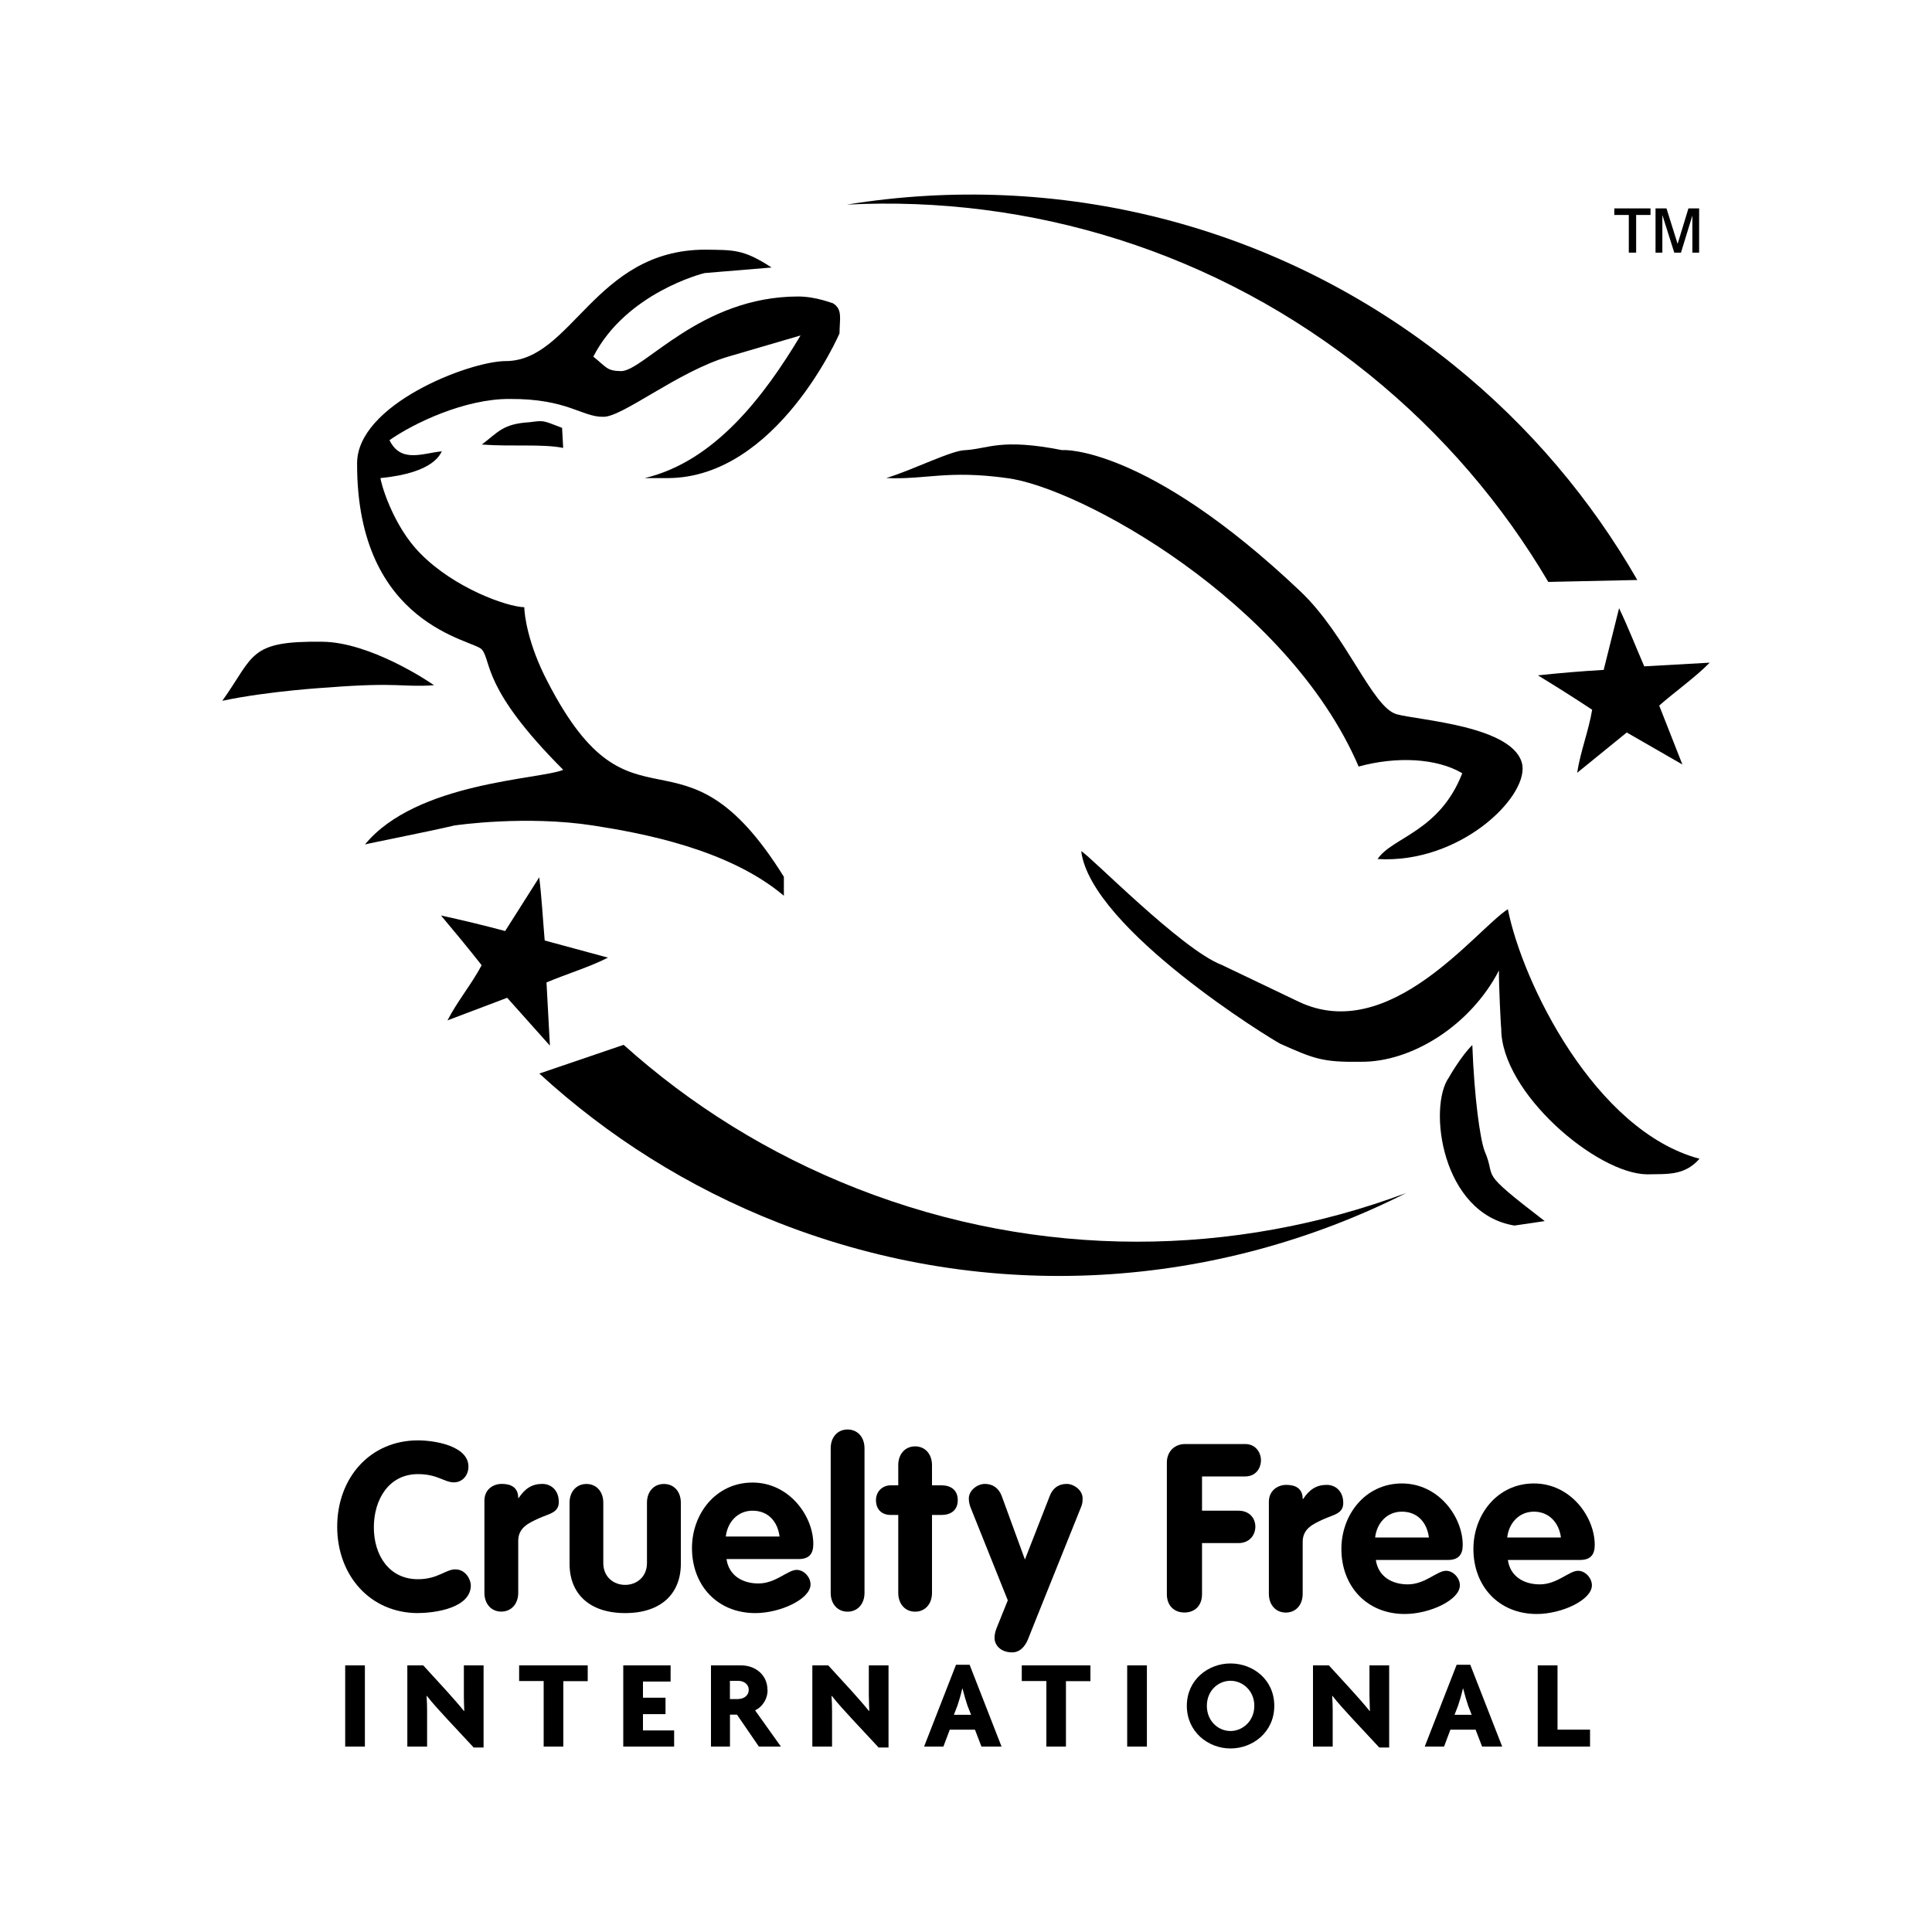 <svg viewBox="0 0 300 300" xmlns="http://www.w3.org/2000/svg" id="Layer_2">
  <path d="M212.58,58.13c11.47,9.27,20.76,20.23,27.84,32.23l13.82-.3c-7.15-12.43-16.64-23.78-28.46-33.33-27.52-22.23-61.9-30.22-94.27-24.96,28.33-1.44,57.27,7.14,81.07,26.36Z"></path>
  <path d="M218.35,185.25c-26.58,9.92-56.75,10.47-85.25-.68-13.73-5.38-25.9-13.02-36.26-22.33l-13.09,4.46c10.57,9.69,23.04,17.65,37.19,23.19,32.94,12.89,68.14,10.14,97.41-4.64Z"></path>
  <path d="M213.91,133.39c12.67.76,23.18-9.42,22.49-14.53-.99-6.16-16.31-7.02-19.55-7.96-3.78-1.08-7.75-12.25-14.88-19.03-23.88-22.68-37.01-22.05-37.02-21.97-9.55-1.89-11.45-.22-15.05,0-2.1,0-8.01,3.02-12.28,4.33,6.01.28,9.47-1.27,18.68,0,11.17,1.35,43.65,19.12,54.67,44.8,5.85-1.61,12.12-1.32,16.09,1.04-3.54,9.1-10.85,9.9-13.15,13.32Z"></path>
  <path d="M74.83,100.86c1.55,1.9-.04,6,12.63,18.68-3.59,1.51-22.8,1.87-30.79,11.59,0-.06,10.08-2.04,13.84-2.94.39-.07,11.2-1.62,21.63,0,7.37,1.15,20.93,3.6,29.58,10.9v-2.94c-16.04-25.8-23.35-4.41-36.68-30.27-3.11-5.93-3.61-10.47-3.63-11.59-2.75-.08-10.86-2.99-16.09-8.3-4.42-4.41-6.28-11.32-6.23-11.76,8.56-.81,9.32-3.94,9.52-4.15-2.94.28-6.36,1.9-8.13-1.73,3.73-2.63,11.73-6.45,18.68-6.4,8.97-.05,11.21,2.83,14.53,2.77,2.95.06,11.62-7.05,19.38-9.34l11.24-3.29c-5.69,9.52-13.4,19.61-24.22,22.15h3.63c16.92-.08,26.65-22.43,26.64-22.49,0-2.17.54-3.73-1.04-4.67-.04.04-2.56-1.03-5.36-1.04-15.21,0-23.94,11.54-27.51,11.59-2.27-.05-2.2-.56-4.32-2.25,5.07-9.88,16.97-12.92,17.3-12.98l10.38-.86c-4.41-2.89-5.95-2.71-10.38-2.77-17.12.06-20.65,17.36-30.97,17.3-5.69.06-23.06,6.77-23.01,15.91-.05,25.31,18.19,27.33,19.38,28.89Z"></path>
  <path d="M82.09,65.57c-3.99.27-4.71,1.5-7.27,3.46,4.79.35,9.3-.13,12.63.52l-.17-3.11c-3.15-1.22-2.78-1.16-5.19-.86Z"></path>
  <path d="M67.39,106.4c-1-.73-10.01-6.67-17.3-6.75-11.55-.16-10.55,2.14-15.57,9.17,7.18-1.53,16.37-2.07,16.44-2.07,10.96-.86,11.56,0,16.43-.35Z"></path>
  <path d="M234.15,141.17c-5.03,3.25-18.39,21.12-32.52,14.36l-11.94-5.71c-6.18-2.34-20.49-17.01-21.8-17.65,1.53,12.1,29.83,29.41,30.97,29.93,5.2,2.31,6.49,2.86,12.45,2.77,7.81.09,17-5.57,21.45-14.18-.06,1.66.3,9.04.35,9-.04,9.93,14.82,22.59,22.66,22.66,3.12-.07,5.8.24,8.13-2.42-16.24-4.33-27.5-27.35-29.76-38.75Z"></path>
  <path d="M235.19,190.3l4.67-.69c-10.75-8.25-7.33-6.27-9.34-10.9-.69-1.86-1.59-8.17-1.9-16.43-1.67,1.6-3.65,5.02-3.63,5.02-3.28,4.56-1.19,21.18,10.21,23.01Z"></path>
  <path d="M78.75,154.93l6.64,7.44-.53-9.82c3.06-1.29,6.83-2.44,9.54-3.85l-9.82-2.66c-.28-3.25-.46-6.65-.85-9.81l-5.29,8.34c-3.2-.86-6.81-1.73-9.96-2.41,2.17,2.58,4.26,5.11,6.31,7.72-1.58,2.98-3.78,5.59-5.3,8.56l9.28-3.51Z"></path>
  <path d="M255.32,103.48c-1.29-2.99-2.54-6.17-3.91-9.04l-2.39,9.58c-3.31.19-7.01.5-10.21.85,2.88,1.76,5.66,3.51,8.42,5.34-.56,3.33-1.83,6.5-2.33,9.79l7.7-6.26,8.64,4.97-3.6-9.15c2.5-2.19,5.71-4.47,7.84-6.66l-10.16.57Z"></path>
  <polygon points="258.13 33.38 259.98 39.23 261.02 39.23 262.79 33.47 262.79 39.23 263.84 39.23 263.84 32.36 262.18 32.36 260.5 37.87 258.77 32.36 257.07 32.36 257.07 39.23 258.13 39.23 258.13 33.38"></polygon>
  <polygon points="252.92 39.23 254.06 39.23 254.06 33.38 256.29 33.38 256.29 32.36 250.67 32.36 250.67 33.38 252.92 33.38 252.92 39.23"></polygon>
  <path d="M64.91,250.47c2.7,0,8.2-.8,8.2-4.3,0-.84-.77-2.48-2.41-2.48-1.5,0-2.73,1.53-5.8,1.53-4.48,0-6.85-3.72-6.85-8.05s2.33-8.27,6.85-8.27c3.06,0,4.08,1.28,5.58,1.28,1.35,0,2.26-1.13,2.26-2.44,0-3.21-5.18-4.08-7.84-4.08-7.44,0-12.54,5.83-12.54,13.41s5.14,13.41,12.54,13.41Z"></path>
  <path d="M83.64,235.78c1.57-.73,3.13-.84,3.13-2.55,0-1.9-1.27-2.81-2.55-2.81-1.64,0-2.7.73-3.68,2.19h-.07c0-1.68-1.17-2.19-2.55-2.19s-2.7.87-2.7,2.62v14.29c0,1.75,1.09,2.92,2.62,2.92s2.63-1.17,2.63-2.92v-8.05c0-2.08,1.61-2.77,3.17-3.5Z"></path>
  <path d="M103.08,230.43c-1.53,0-2.62,1.17-2.62,2.91v9.37c0,2.19-1.64,3.39-3.39,3.39s-3.39-1.2-3.39-3.39v-9.37c0-1.75-1.09-2.91-2.62-2.91s-2.62,1.17-2.62,2.91v9.48c0,4.67,3.1,7.66,8.64,7.66s8.64-2.99,8.64-7.66v-9.48c0-1.75-1.09-2.91-2.62-2.91Z"></path>
  <path d="M123.71,243.77c-1.39,0-3.25,2.11-5.94,2.11-2.44,0-4.59-1.2-4.96-3.79h11.19c1.6,0,2.29-.77,2.29-2.33,0-4.37-3.75-9.55-9.44-9.55s-9.4,4.85-9.4,10.17c0,5.8,3.93,10.1,9.84,10.1,3.9,0,8.57-2.19,8.57-4.45,0-1.13-1.02-2.26-2.15-2.26ZM116.86,234.58c2.44,0,3.9,1.71,4.19,4.01h-8.35c.26-2.22,1.82-4.01,4.16-4.01Z"></path>
  <path d="M128.99,224.89v22.45c0,1.75,1.09,2.92,2.62,2.92s2.63-1.17,2.63-2.92v-22.45c0-1.75-1.1-2.92-2.63-2.92s-2.62,1.17-2.62,2.92Z"></path>
  <path d="M144.72,247.34v-12.1h1.49c1.35,0,2.51-.66,2.51-2.3s-1.17-2.3-2.51-2.3h-1.49v-3.13c0-1.75-1.09-2.92-2.62-2.92s-2.62,1.17-2.62,2.92v3.13h-1.16c-1.32,0-2.3.98-2.3,2.3,0,1.42.87,2.3,2.3,2.3h1.16v12.1c0,1.75,1.09,2.92,2.62,2.92s2.62-1.17,2.62-2.92Z"></path>
  <path d="M186.65,247.56v-7.95h5.65c1.75,0,2.63-1.28,2.63-2.55s-.87-2.48-2.63-2.48h-5.65v-5.32h6.71c1.64,0,2.44-1.28,2.44-2.51s-.84-2.52-2.44-2.52h-9.33c-1.82,0-2.84,1.35-2.84,2.84v20.48c0,1.82,1.17,2.84,2.73,2.84s2.73-1.02,2.73-2.84Z"></path>
  <path d="M208.58,233.38c0-1.89-1.27-2.81-2.55-2.81-1.64,0-2.7.73-3.68,2.19h-.07c0-1.68-1.17-2.19-2.55-2.19-1.31,0-2.7.88-2.7,2.62v14.29c0,1.75,1.09,2.92,2.63,2.92s2.62-1.17,2.62-2.92v-8.05c0-2.08,1.61-2.77,3.17-3.5,1.57-.73,3.13-.84,3.13-2.55Z"></path>
  <path d="M226.69,246.17c0-1.13-1.02-2.26-2.15-2.26-1.39,0-3.25,2.11-5.94,2.11-2.44,0-4.59-1.2-4.96-3.79h11.19c1.6,0,2.3-.77,2.3-2.33,0-4.37-3.75-9.55-9.44-9.55s-9.4,4.85-9.4,10.17c0,5.79,3.94,10.1,9.84,10.1,3.9,0,8.56-2.19,8.56-4.45ZM217.69,234.73c2.44,0,3.9,1.71,4.19,4.01h-8.35c.25-2.22,1.82-4.01,4.16-4.01Z"></path>
  <path d="M247.63,239.9c0-4.37-3.75-9.55-9.44-9.55s-9.4,4.85-9.4,10.17c0,5.79,3.94,10.1,9.84,10.1,3.9,0,8.56-2.19,8.56-4.45,0-1.13-1.02-2.26-2.15-2.26-1.39,0-3.24,2.11-5.94,2.11-2.44,0-4.59-1.2-4.96-3.79h11.19c1.6,0,2.3-.77,2.3-2.33ZM234.04,238.74c.25-2.22,1.82-4.01,4.15-4.01s3.9,1.71,4.19,4.01h-8.34Z"></path>
  <path d="M159.64,254.51l1.38-3.46,6.84-17.02c.18-.4.25-.8.25-1.35,0-1.31-1.38-2.26-2.48-2.26-1.28,0-2.18.69-2.62,1.86l-3.86,9.88-3.61-9.88c-.44-1.17-1.35-1.86-2.62-1.86-1.09,0-2.48.95-2.48,2.26,0,.55.11.95.25,1.35l5.8,14.47-1.03,2.55-.7,1.74c-.19.47-.33,1.02-.33,1.53,0,1.13.95,2.26,2.74,2.26,1.24,0,2.04-.98,2.48-2.08Z"></path>
  <rect height="12.61" width="3.06" y="258.6" x="53.6"></rect>
  <path d="M72.03,263.48c0,.71.04,1.46.06,2.19l-.04.02c-.79-.99-1.96-2.29-2.79-3.22l-3.54-3.87h-2.47v12.61h3.07v-5.57c0-.73-.02-1.38-.08-2.29l.04-.02c.77,1.01,2.27,2.65,3.2,3.65l4.07,4.37h1.54v-12.75h-3.06v4.88Z"></path>
  <polygon points="80.61 261.03 84.42 261.03 84.42 271.21 87.47 271.21 87.47 261.05 91.26 261.05 91.26 258.6 80.61 258.6 80.61 261.03"></polygon>
  <polygon points="99.84 266.17 103.34 266.17 103.34 263.62 99.84 263.62 99.84 261.11 104.13 261.11 104.13 258.6 96.78 258.6 96.78 271.21 104.68 271.21 104.68 268.7 99.84 268.7 99.84 266.17"></polygon>
  <path d="M119.17,262.41c0-2.37-1.92-3.81-4.07-3.81h-4.7v12.61h2.95v-4.96h1.09l3.4,4.96h3.42l-4.01-5.63c1.07-.49,1.94-1.68,1.94-3.16ZM114.64,263.83h-1.3v-2.83h1.3c.79,0,1.62.46,1.62,1.4s-.83,1.42-1.62,1.42Z"></path>
  <path d="M134.92,263.48c0,.71.04,1.46.06,2.19l-.04.02c-.79-.99-1.96-2.29-2.79-3.22l-3.54-3.87h-2.47v12.61h3.06v-5.57c0-.73-.02-1.38-.08-2.29l.04-.02c.77,1.01,2.27,2.65,3.2,3.65l4.07,4.37h1.54v-12.75h-3.06v4.88Z"></path>
  <path d="M148.45,258.5l-4.96,12.71h3l.99-2.63h3.91l1.01,2.63h3.12l-4.96-12.71h-2.12ZM148.12,266.27l.55-1.42c.26-.77.51-1.62.75-2.65h.04c.26,1.01.5,1.86.77,2.65l.56,1.42h-2.67Z"></path>
  <polygon points="158.66 261.03 162.48 261.03 162.48 271.21 165.52 271.21 165.52 261.05 169.32 261.05 169.32 258.6 158.66 258.6 158.66 261.03"></polygon>
  <rect height="12.61" width="3.06" y="258.6" x="175.03"></rect>
  <path d="M191.07,258.3c-3.48,0-6.78,2.55-6.78,6.58s3.3,6.62,6.78,6.62,6.8-2.55,6.8-6.62-3.3-6.58-6.8-6.58ZM191.07,268.79c-1.9,0-3.67-1.54-3.67-3.91s1.78-3.89,3.67-3.89,3.7,1.54,3.7,3.89-1.8,3.91-3.7,3.91Z"></path>
  <path d="M212.66,263.48c0,.71.04,1.46.06,2.19l-.04.02c-.79-.99-1.95-2.29-2.79-3.22l-3.54-3.87h-2.47v12.61h3.06v-5.57c0-.73-.02-1.38-.08-2.29l.04-.02c.77,1.01,2.27,2.65,3.2,3.65l4.07,4.37h1.54v-12.75h-3.06v4.88Z"></path>
  <path d="M226.19,258.5l-4.96,12.71h3l.99-2.63h3.91l1.01,2.63h3.12l-4.96-12.71h-2.11ZM225.86,266.27l.55-1.42c.26-.77.51-1.62.75-2.65h.04c.26,1.01.5,1.86.77,2.65l.55,1.42h-2.67Z"></path>
  <polygon points="241.85 258.6 238.78 258.6 238.78 271.21 246.9 271.21 246.9 268.58 241.85 268.58 241.85 258.6"></polygon>
</svg>